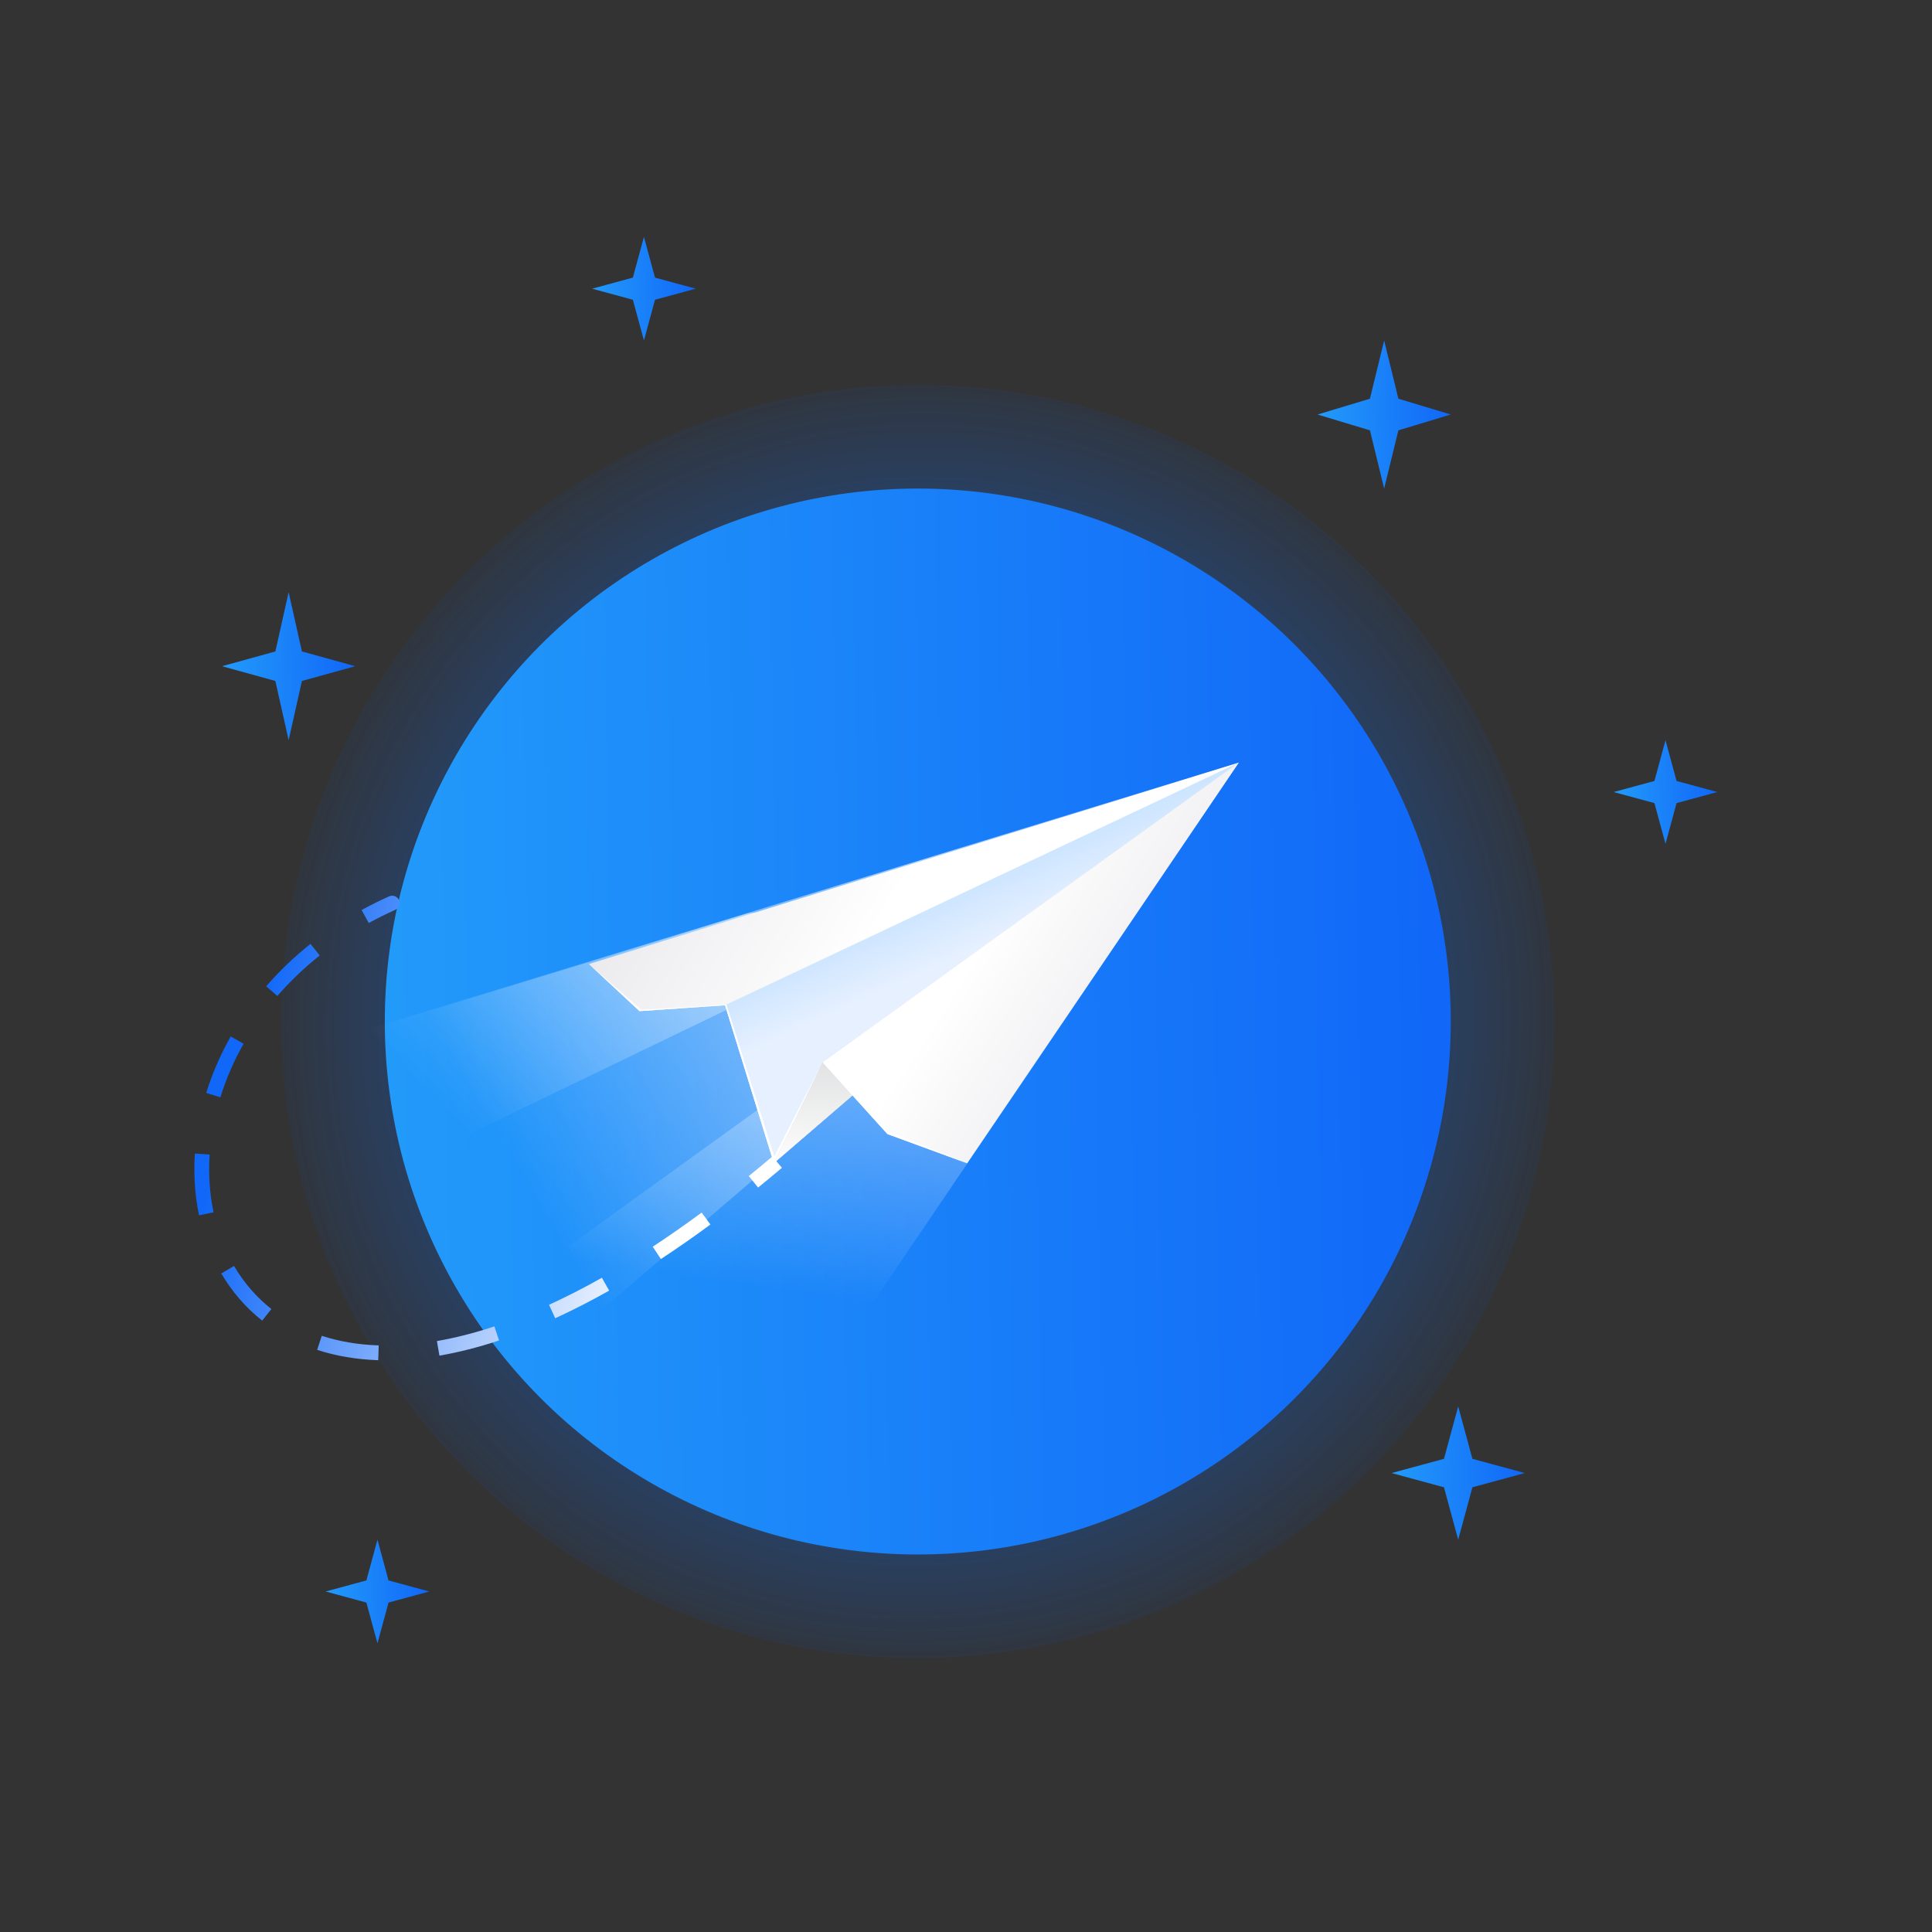 <svg width="174" height="174" viewBox="0 0 174 174" fill="none" xmlns="http://www.w3.org/2000/svg">
<rect x="0" y="0" width="174" height="174" fill="#333333" stroke="none"/>
<path d="M25.996 53.333L27.192 58.671L31.996 60L27.192 61.329L25.996 66.667L24.8 61.329L19.996 60L24.8 58.671L25.996 53.333Z" fill="url(#paint0_linear)"/>
<path d="M124.66 30.666L125.941 35.909L130.66 37.333L125.941 38.757L124.66 44L123.379 38.757L118.66 37.333L123.379 35.909L124.66 30.666Z" fill="url(#paint1_linear)"/>
<path d="M57.995 21.333L58.991 25.003L62.661 26L58.991 26.997L57.995 30.667L56.998 26.997L53.328 26L56.998 25.003L57.995 21.333Z" fill="url(#paint2_linear)"/>
<path d="M149.999 66.666L150.995 70.336L154.665 71.333L150.995 72.329L149.999 76L149.002 72.329L145.332 71.333L149.002 70.336L149.999 66.666Z" fill="url(#paint3_linear)"/>
<path d="M33.995 138.667L34.991 142.337L38.661 143.333L34.991 144.33L33.995 148L32.998 144.33L29.328 143.333L32.998 142.337L33.995 138.667Z" fill="url(#paint4_linear)"/>
<path d="M131.328 126.666L132.609 131.385L137.328 132.666L132.609 133.948L131.328 138.666L130.047 133.948L125.328 132.666L130.047 131.385L131.328 126.666Z" fill="url(#paint5_linear)"/>
<circle cx="82.657" cy="92" r="57.333" fill="url(#paint6_radial)"/>
<circle cx="82.656" cy="92" r="48" fill="url(#paint7_linear)"/>
<path opacity="0.6" d="M67.332 82.263L34.523 92.313L53.119 118.878L100.539 78.191L67.332 82.263Z" fill="url(#paint8_linear)"/>
<path opacity="0.6" d="M111.565 68.687L35.833 105.233L37.184 98.955L28.742 94.035L111.565 68.687Z" fill="url(#paint9_linear)"/>
<path opacity="0.6" d="M111.566 68.687L51.125 112.298L61.761 124.346L73.695 124.602L111.566 68.687Z" fill="url(#paint10_linear)"/>
<path d="M111.565 68.687L65.305 90.535L69.694 104.747L111.565 68.687Z" fill="url(#paint11_linear)"/>
<path d="M111.565 68.687L65.305 90.535L69.694 104.747L111.565 68.687Z" fill="url(#paint12_linear)"/>
<path d="M111.559 68.687L65.299 90.535L57.596 91.065L53.039 86.822L111.559 68.687Z" fill="url(#paint13_linear)"/>
<path d="M111.57 68.687L74.088 95.668L69.699 104.747L111.57 68.687Z" fill="url(#paint14_linear)"/>
<path d="M111.57 68.687L74.088 95.668L69.699 104.747L111.57 68.687Z" fill="url(#paint15_linear)"/>
<path d="M111.564 68.687L74.082 95.668L79.928 102.137L87.104 104.768L111.564 68.687Z" fill="url(#paint16_linear)"/>
<path d="M87.1 104.768L79.923 102.137L74.077 95.668L69.688 104.747L65.299 90.535L57.596 91.065L53.039 86.822L57.766 90.938L65.432 90.481L69.73 104.151L74.077 95.668L79.946 101.863L87.1 104.768Z" fill="white"/>
<path d="M35.595 81.942C35.931 81.791 36.081 81.397 35.93 81.061C35.779 80.725 35.385 80.575 35.049 80.726L35.595 81.942ZM35.049 80.726C34.19 81.111 33.363 81.523 32.569 81.958L33.209 83.127C33.973 82.709 34.768 82.313 35.595 81.942L35.049 80.726ZM27.964 85.007C26.471 86.194 25.14 87.476 23.971 88.827L24.979 89.7C26.094 88.412 27.365 87.187 28.793 86.051L27.964 85.007ZM20.777 93.347C19.84 95.005 19.106 96.713 18.573 98.433L19.846 98.828C20.351 97.2 21.047 95.579 21.938 94.003L20.777 93.347ZM17.551 103.893C17.427 105.803 17.553 107.676 17.927 109.455L19.232 109.181C18.884 107.526 18.765 105.775 18.882 103.979L17.551 103.893ZM19.928 114.691C20.879 116.309 22.109 117.749 23.612 118.939L24.44 117.894C23.072 116.81 21.949 115.497 21.077 114.015L19.928 114.691ZM28.565 121.572C30.225 122.115 32.06 122.436 34.063 122.503L34.107 121.171C32.22 121.108 30.511 120.805 28.978 120.305L28.565 121.572ZM39.576 122.092C41.276 121.798 43.066 121.347 44.945 120.725L44.526 119.459C42.704 120.063 40.978 120.497 39.349 120.778L39.576 122.092ZM50.002 118.723C51.57 118.007 53.19 117.18 54.862 116.237L54.208 115.076C52.566 116.002 50.979 116.811 49.448 117.511L50.002 118.723ZM59.519 113.394C60.972 112.44 62.46 111.404 63.983 110.28L63.192 109.207C61.687 110.317 60.219 111.34 58.787 112.279L59.519 113.394ZM68.278 106.952C68.986 106.378 69.7 105.786 70.421 105.176L69.56 104.158C68.846 104.763 68.138 105.349 67.438 105.916L68.278 106.952Z" fill="url(#paint17_linear)"/>
<defs>
<linearGradient id="paint0_linear" x1="19.996" y1="53.333" x2="31.672" y2="53.154" gradientUnits="userSpaceOnUse">
<stop stop-color="#229AFA"/>
<stop offset="1" stop-color="#1168F8"/>
</linearGradient>
<linearGradient id="paint1_linear" x1="118.66" y1="30.666" x2="130.336" y2="30.487" gradientUnits="userSpaceOnUse">
<stop stop-color="#229AFA"/>
<stop offset="1" stop-color="#1168F8"/>
</linearGradient>
<linearGradient id="paint2_linear" x1="53.328" y1="21.333" x2="62.409" y2="21.178" gradientUnits="userSpaceOnUse">
<stop stop-color="#229AFA"/>
<stop offset="1" stop-color="#1168F8"/>
</linearGradient>
<linearGradient id="paint3_linear" x1="145.332" y1="66.666" x2="154.413" y2="66.511" gradientUnits="userSpaceOnUse">
<stop stop-color="#229AFA"/>
<stop offset="1" stop-color="#1168F8"/>
</linearGradient>
<linearGradient id="paint4_linear" x1="29.328" y1="138.667" x2="38.409" y2="138.512" gradientUnits="userSpaceOnUse">
<stop stop-color="#229AFA"/>
<stop offset="1" stop-color="#1168F8"/>
</linearGradient>
<linearGradient id="paint5_linear" x1="125.328" y1="126.666" x2="137.004" y2="126.467" gradientUnits="userSpaceOnUse">
<stop stop-color="#229AFA"/>
<stop offset="1" stop-color="#1168F8"/>
</linearGradient>
<radialGradient id="paint6_radial" cx="0" cy="0" r="1" gradientUnits="userSpaceOnUse" gradientTransform="translate(82.657 92) rotate(41.894) scale(60.901 61.357)">
<stop stop-color="#229AFA"/>
<stop offset="1" stop-color="#0060FF" stop-opacity="0"/>
</radialGradient>
<linearGradient id="paint7_linear" x1="34.656" y1="44" x2="128.061" y2="42.406" gradientUnits="userSpaceOnUse">
<stop stop-color="#229AFA"/>
<stop offset="1" stop-color="#1168F8"/>
</linearGradient>
<linearGradient id="paint8_linear" x1="49.134" y1="109.58" x2="83.07" y2="89.654" gradientUnits="userSpaceOnUse">
<stop stop-color="white" stop-opacity="0"/>
<stop offset="1" stop-color="white"/>
</linearGradient>
<linearGradient id="paint9_linear" x1="35.191" y1="94.97" x2="69.275" y2="63.023" gradientUnits="userSpaceOnUse">
<stop stop-color="white" stop-opacity="0"/>
<stop offset="1" stop-color="white"/>
</linearGradient>
<linearGradient id="paint10_linear" x1="56.448" y1="114.229" x2="61.717" y2="79.418" gradientUnits="userSpaceOnUse">
<stop stop-color="white" stop-opacity="0"/>
<stop offset="1" stop-color="white"/>
</linearGradient>
<linearGradient id="paint11_linear" x1="93.88" y1="98.87" x2="86.978" y2="74.707" gradientUnits="userSpaceOnUse">
<stop stop-color="#D4D1D8"/>
<stop offset="1" stop-color="white"/>
</linearGradient>
<linearGradient id="paint12_linear" x1="89.642" y1="84.534" x2="87.513" y2="79.875" gradientUnits="userSpaceOnUse">
<stop stop-color="#E6F0FF"/>
<stop offset="1" stop-color="#CDE5FF"/>
</linearGradient>
<linearGradient id="paint13_linear" x1="43.434" y1="55.291" x2="82.14" y2="78.184" gradientUnits="userSpaceOnUse">
<stop stop-color="#D4D1D8"/>
<stop offset="1" stop-color="white"/>
</linearGradient>
<linearGradient id="paint14_linear" x1="70.928" y1="89.447" x2="90.684" y2="86.738" gradientUnits="userSpaceOnUse">
<stop stop-color="#D4D1D8"/>
<stop offset="1" stop-color="white"/>
</linearGradient>
<linearGradient id="paint15_linear" x1="89.709" y1="106.262" x2="90.231" y2="95.338" gradientUnits="userSpaceOnUse">
<stop stop-color="white"/>
<stop offset="1" stop-color="#DEDFE0"/>
</linearGradient>
<linearGradient id="paint16_linear" x1="120.664" y1="101.666" x2="90.395" y2="82.123" gradientUnits="userSpaceOnUse">
<stop stop-color="#D4D1D8"/>
<stop offset="1" stop-color="white"/>
</linearGradient>
<linearGradient id="paint17_linear" x1="19.995" y1="102.667" x2="59.995" y2="113.334" gradientUnits="userSpaceOnUse">
<stop stop-color="#1168F8"/>
<stop offset="1" stop-color="white"/>
</linearGradient>
</defs>
</svg>
